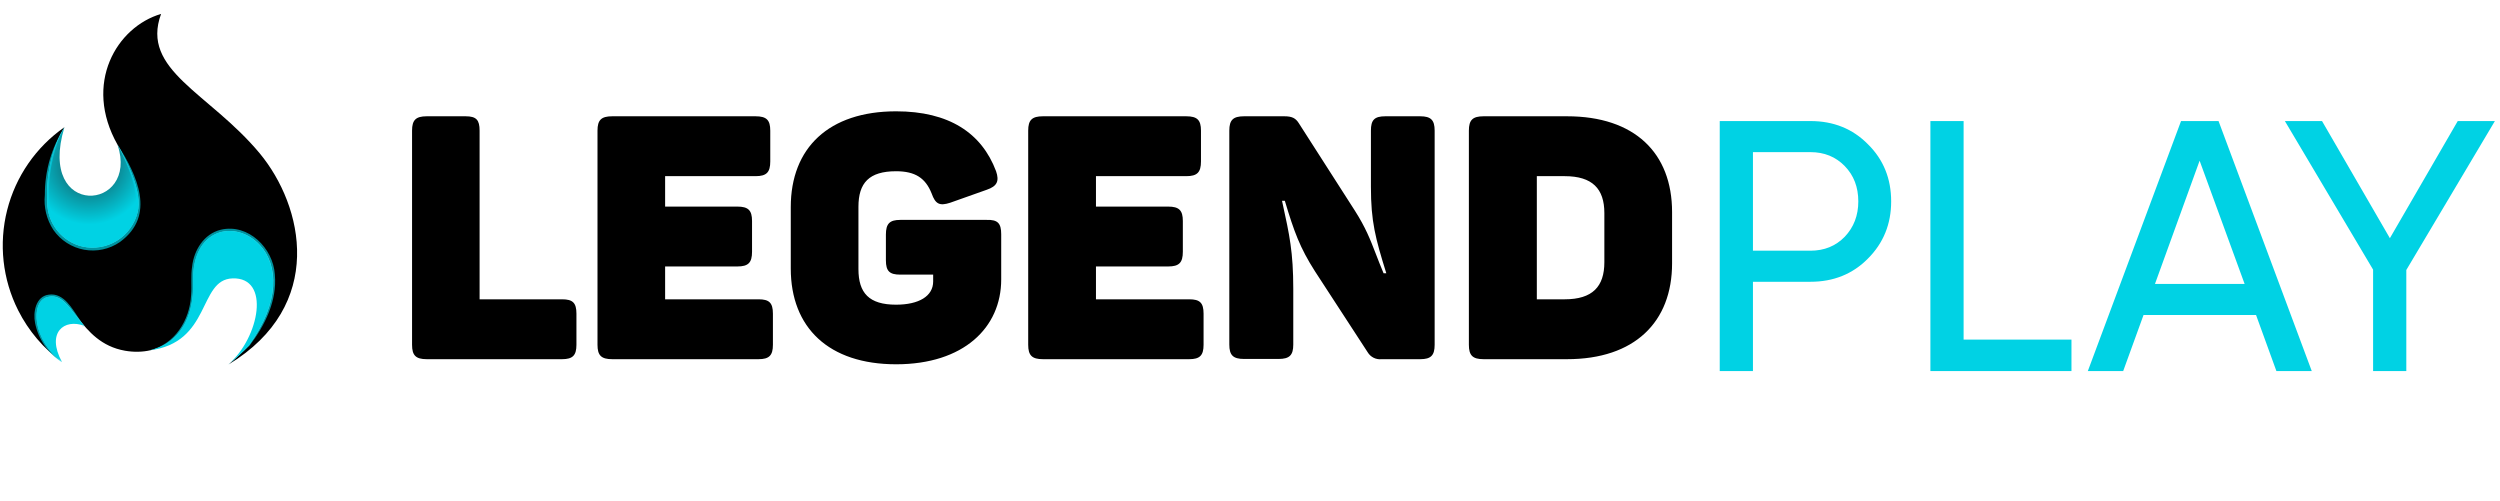 <svg width="539" height="108" viewBox="0 0 539 108" fill="none" xmlns="http://www.w3.org/2000/svg">
<path d="M34.73 3C25.18 5.79 17.87 18 25.35 31.22C27.27 34.61 30.85 41.46 29.66 45.79C29.035 48.323 27.445 50.511 25.229 51.888C23.014 53.265 20.348 53.721 17.8 53.16C15.636 52.655 13.706 51.434 12.323 49.696C10.94 47.957 10.185 45.802 10.18 43.58C10.002 40.159 10.377 36.732 11.29 33.43C11.879 31.321 12.754 29.302 13.89 27.43C7.758 31.709 3.375 38.055 1.542 45.304C-0.291 52.554 0.551 60.22 3.912 66.9C6.139 71.326 9.392 75.156 13.4 78.07C7.03 73.32 6.55 65.14 10.13 64.07C15.72 62.39 16.7 73.84 26.97 75.62C34.48 76.92 41.97 72.56 41.67 60.72C41.33 49.16 50.78 47.23 56 52.8C60.07 57.13 60.44 65.12 53.7 74.42C52.315 75.87 50.856 77.249 49.33 78.55C70.22 65.86 65.47 44.48 55.97 33.03C45.07 19.96 30.25 15.15 34.73 3Z" fill="black"/>
<path d="M11.29 33.429C10.377 36.731 10.002 40.158 10.18 43.58C10.185 45.801 10.94 47.956 12.323 49.695C13.706 51.434 15.636 52.655 17.8 53.16C20.347 53.721 23.013 53.264 25.229 51.887C27.445 50.51 29.035 48.322 29.66 45.789C30.85 41.459 27.27 34.609 25.35 31.22C30.11 45.569 7.85 47.37 13.89 27.439C12.754 29.308 11.879 31.324 11.29 33.429Z" fill="url(#paint0_radial_1887_2)"/>
<path d="M49.28 78.56C50.806 77.259 52.265 75.88 53.65 74.43C60.39 65.13 60.02 57.14 55.95 52.81C50.73 47.24 41.28 49.17 41.62 60.73C41.87 69.16 38.11 73.78 33.22 75.28L32.92 75.37C32.69 75.43 32.47 75.5 32.23 75.55H32.13C45.65 73.94 42.66 60.28 50.13 60.02C58.4 59.74 55.93 72.72 49.28 78.56Z" fill="url(#paint1_radial_1887_2)"/>
<path d="M10.08 64.081C6.73 65.081 6.94 72.3 12.2 77.081L12.29 77.16C12.63 77.46 12.98 77.751 13.35 78.031C9.91 71.66 13.88 68.641 18.14 70.24C15.12 66.77 13.4 63.081 10.08 64.081Z" fill="url(#paint2_radial_1887_2)"/>
<path opacity="0.7" d="M13.89 27.439C10.95 32.609 8.79 43.859 12.48 48.919C13.891 50.867 16.002 52.191 18.369 52.612C20.736 53.034 23.175 52.52 25.171 51.179C32.59 46.05 28.5 37.679 25.351 31.18C29.541 37.739 33.711 46.459 25.86 52.179C23.613 53.731 20.843 54.329 18.156 53.844C15.469 53.358 13.083 51.829 11.521 49.59C10.049 47.355 9.396 44.681 9.67 42.02C9.645 36.855 11.11 31.792 13.89 27.439ZM49.28 78.559C50.72 77.229 52.28 75.679 53.48 74.309C56.48 69.939 58.86 64.719 58.34 59.309C57.71 50.609 45.96 45.979 42.68 55.669C41.79 58.249 42.11 60.949 41.86 63.669C41.46 69.189 37.86 74.669 32.13 75.529C37.68 74.339 40.93 68.999 41.2 63.609C41.37 61.609 41.1 59.489 41.42 57.469C41.79 53.979 43.96 50.409 47.61 49.529C53.54 48.129 58.93 53.529 59.26 59.219C59.77 64.849 57.11 70.169 53.81 74.509C52.381 75.932 50.869 77.267 49.28 78.509V78.559ZM17.711 70.47C18.101 70.29 18.231 70.25 18.131 70.27L17.981 70.13C16.401 68.64 15.071 66.73 13.451 65.33C11.831 63.93 9.201 64.11 8.601 66.33C7.421 70.72 10.101 75.23 13.351 78.1C11.867 77.15 10.59 75.912 9.595 74.459C8.6 73.005 7.908 71.366 7.561 69.64C7.091 67.36 7.691 63.9 10.491 63.53C13.801 63.04 15.581 66.63 17.171 68.88C17.441 69.28 17.861 69.88 18.171 70.29C18.081 70.34 18.171 70.29 18.601 70.11L17.751 70.49L17.711 70.47Z" fill="#00D2E4"/>
<path fill-rule="evenodd" clip-rule="evenodd" d="M215.86 50.51V60.25C215.86 70.65 207.74 78.54 193.21 78.54C178.68 78.54 170.49 70.65 170.49 57.89V44.65C170.49 31.89 178.68 24 193.21 24C204.57 24 211.65 28.65 214.75 36.91C215.49 39.05 214.97 40.15 212.75 40.91L204.86 43.71C202.57 44.45 201.68 44.01 200.86 41.71C199.54 38.39 197.32 36.92 193.19 36.92C187.37 36.92 185.08 39.43 185.08 44.59V58.01C185.08 63.18 187.37 65.69 193.19 65.69C198.13 65.69 201.19 63.84 201.19 60.69V59.21H194.1C191.81 59.21 191 58.48 191 56.12V50.58C191 48.22 191.81 47.41 194.1 47.41H212.76C215.12 47.34 215.86 48.15 215.86 50.51ZM103.4 64.53V28.16C103.4 25.88 102.71 25.07 100.4 25.07H92.01C89.65 25.07 88.84 25.88 88.84 28.16V74.34C88.84 76.63 89.65 77.44 92.01 77.44H121.18C123.47 77.44 124.28 76.63 124.28 74.34V67.63C124.28 65.27 123.47 64.53 121.18 64.53H103.4ZM166.07 34.8V28.16C166.07 25.88 165.26 25.07 162.9 25.07H131.99C129.63 25.07 128.82 25.88 128.82 28.16V74.34C128.82 76.63 129.63 77.44 131.99 77.44H163.54C165.83 77.44 166.64 76.63 166.64 74.34V67.63C166.64 65.27 165.83 64.53 163.54 64.53H143.4V57.45H158.97C161.33 57.45 162.14 56.64 162.14 54.28V47.64C162.14 45.35 161.33 44.54 158.97 44.54H143.4V37.98H162.9C165.26 37.98 166.07 37.16 166.07 34.8ZM258.93 34.8V28.16C258.93 25.88 258.12 25.07 255.76 25.07H224.86C222.5 25.07 221.68 25.88 221.68 28.16V74.34C221.68 76.63 222.5 77.44 224.86 77.44H256.4C258.68 77.44 259.49 76.63 259.49 74.34V67.63C259.49 65.27 258.68 64.53 256.4 64.53H236.29V57.45H251.85C254.21 57.45 255.02 56.64 255.02 54.28V47.64C255.02 45.35 254.21 44.54 251.85 44.54H236.29V37.98H255.76C258.12 37.98 258.93 37.16 258.93 34.8ZM309.31 28.16V74.34C309.31 76.63 308.5 77.44 306.22 77.44H297.88C297.29 77.506 296.695 77.402 296.163 77.139C295.631 76.877 295.186 76.468 294.88 75.96L283.5 58.48C280.25 53.39 279 49.92 277.01 43.29H276.4L276.539 43.925C278.003 50.602 278.83 54.377 278.83 62.29V74.29C278.83 76.58 278.02 77.39 275.66 77.39H268.21C265.85 77.39 265.04 76.58 265.04 74.29V28.16C265.04 25.88 265.85 25.07 268.21 25.07H276.91C278.61 25.07 279.35 25.51 280.01 26.54L292.11 45.42C294.44 49.08 295.399 51.561 296.632 54.748C297.114 55.993 297.637 57.347 298.3 58.92H298.89C296.53 51.33 295.57 47.79 295.57 40.26V28.16C295.57 25.88 296.31 25.07 298.67 25.07H306.2C308.5 25.07 309.31 25.88 309.31 28.16ZM360.5 56.78V45.72C360.5 32.96 352.4 25.07 337.86 25.07H319.86C317.5 25.07 316.69 25.88 316.69 28.16V74.34C316.69 76.63 317.5 77.44 319.86 77.44H337.86C352.39 77.44 360.5 69.47 360.5 56.78ZM331.34 37.98H337.34C343.32 37.98 345.9 40.7 345.9 45.94V56.53C345.9 61.8 343.34 64.53 337.34 64.53H331.34V37.98Z" fill="black"/>
<path d="M390.333 26.1C395.312 26.1 399.445 27.768 402.73 31.105C406.067 34.39 407.735 38.497 407.735 43.425C407.735 48.301 406.067 52.408 402.73 55.745C399.445 59.081 395.312 60.75 390.333 60.75H377.936V80H370.775V26.1H390.333ZM390.333 54.051C393.31 54.051 395.774 53.05 397.725 51.048C399.676 48.994 400.651 46.453 400.651 43.425C400.651 40.345 399.676 37.804 397.725 35.802C395.774 33.8 393.31 32.799 390.333 32.799H377.936V54.051H390.333ZM423.354 73.224H446.608V80H416.193V26.1H423.354V73.224ZM490.792 80L486.403 67.911H462.148L457.759 80H450.136L470.233 26.1H478.318L498.415 80H490.792ZM464.612 61.212H483.939L474.237 34.647L464.612 61.212ZM537.897 26.1L518.801 58.209V80H511.64V58.132L492.621 26.1H500.629L515.259 51.356L529.889 26.1H537.897Z" fill="#00D2E4"/>
<defs>
<radialGradient id="paint0_radial_1887_2" cx="0" cy="0" r="1" gradientUnits="userSpaceOnUse" gradientTransform="translate(19.24 35.44) scale(12.96 12.96)">
<stop stop-color="#16464C"/>
<stop offset="1" stop-color="#00D2E4"/>
</radialGradient>
<radialGradient id="paint1_radial_1887_2" cx="0" cy="0" r="1" gradientUnits="userSpaceOnUse" gradientTransform="translate(8476.97 7719.78) scale(330.708 355.366)">
<stop stop-color="#16464C"/>
<stop offset="1" stop-color="#00D2E4"/>
</radialGradient>
<radialGradient id="paint2_radial_1887_2" cx="0" cy="0" r="1" gradientUnits="userSpaceOnUse" gradientTransform="translate(2894.24 3951.44) scale(91.36 125.354)">
<stop stop-color="#16464C"/>
<stop offset="1" stop-color="#00D2E4"/>
</radialGradient>
</defs>
</svg>
